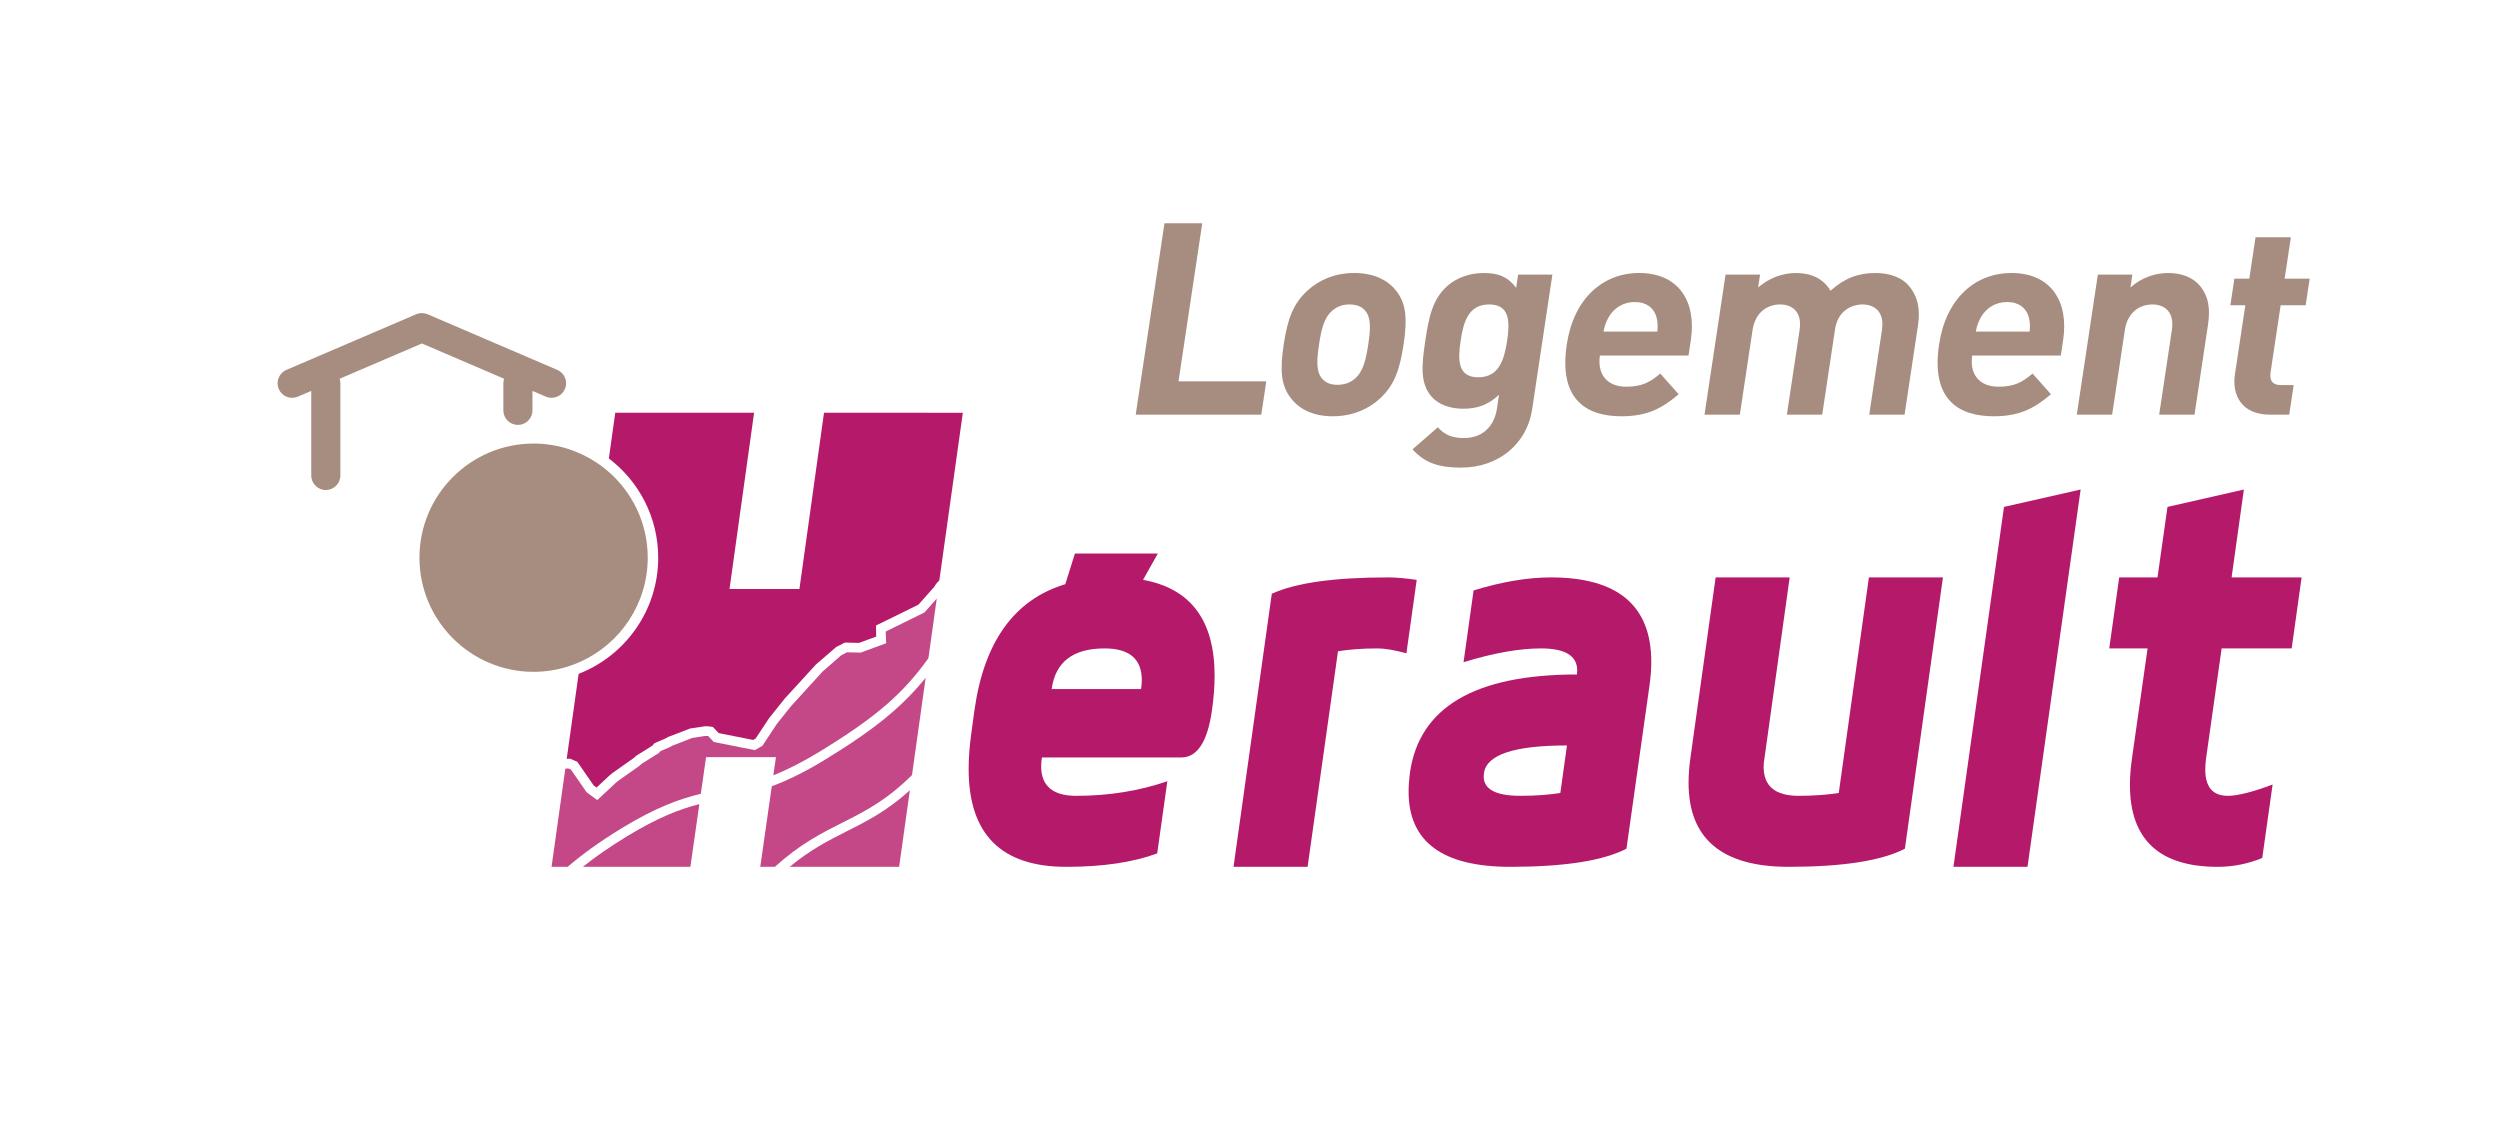 <?xml version="1.0" encoding="UTF-8" standalone="no"?>
<svg
   xmlns:dc="http://purl.org/dc/elements/1.1/"
   xmlns:cc="http://creativecommons.org/ns#"
   xmlns:rdf="http://www.w3.org/1999/02/22-rdf-syntax-ns#"
   xmlns:svg="http://www.w3.org/2000/svg"
   xmlns="http://www.w3.org/2000/svg"
   viewBox="0 0 668.036 303.917"
   height="303.917"
   width="668.036"
   xml:space="preserve"
   id="svg2"
   version="1.1"><defs
     id="defs6"><clipPath
       id="clipPath18"
       clipPathUnits="userSpaceOnUse"><path
         id="path16"
         d="M 0,227.938 H 501.027 V 0 H 0 Z" /></clipPath><clipPath
       id="clipPath26"
       clipPathUnits="userSpaceOnUse"><path
         id="path24"
         d="m 158.3,69.563 h 24.09 V 54.232 H 158.3 Z" /></clipPath><clipPath
       id="clipPath42"
       clipPathUnits="userSpaceOnUse"><path
         id="path40"
         d="m 116.838,66.804 h 23.353 V 54.232 h -23.353 z" /></clipPath><clipPath
       id="clipPath62"
       clipPathUnits="userSpaceOnUse"><path
         id="path60"
         d="m 110.564,108.004 h 77.219 V 54.232 h -77.219 z" /></clipPath><clipPath
       id="clipPath78"
       clipPathUnits="userSpaceOnUse"><path
         id="path76"
         d="m 152.406,92.124 h 33.15 V 54.232 h -33.15 z" /></clipPath></defs><g
     transform="matrix(1.333,0,0,-1.333,0,303.917)"
     id="g10"><g
       id="g12"><g
         clip-path="url(#clipPath18)"
         id="g14"><g
           id="g20"><g
             id="g22" /><g
             id="g34"><g
               style="opacity:0.8"
               id="g32"
               clip-path="url(#clipPath26)"><g
                 id="g30"
                 transform="translate(169.738,61.352)"><path
                   id="path28"
                   style="fill:#b5196a;fill-opacity:1;fill-rule:nonzero;stroke:none"
                   d="m 0,0 c -3.575,-1.799 -7.234,-3.646 -11.438,-7.12 h 21.939 l 2.15,15.331 C 7.997,4.026 3.95,1.985 0,0" /></g></g></g></g><g
           id="g36"><g
             id="g38" /><g
             id="g50"><g
               style="opacity:0.8"
               id="g48"
               clip-path="url(#clipPath42)"><g
                 id="g46"
                 transform="translate(116.838,54.232)"><path
                   id="path44"
                   style="fill:#b5196a;fill-opacity:1;fill-rule:nonzero;stroke:none"
                   d="m 0,0 h 21.556 l 0.327,2.283 1.471,10.289 C 19.462,11.57 15.091,9.924 8.821,6.098 5.174,3.872 2.354,1.878 0,0" /></g></g></g></g><g
           transform="translate(160.25,109.92)"
           id="g52"><path
             id="path54"
             style="fill:#b5196a;fill-opacity:1;fill-rule:nonzero;stroke:none"
             d="m 0,0 v 0 h -14.012 l 4.928,35.333 h -27.83 l -1.285,-9.161 c 6.007,-4.567 9.893,-11.784 9.893,-19.895 0,-10.589 -6.628,-19.656 -15.952,-23.283 l -2.391,-17.043 0.653,0.045 1.468,-0.629 3.284,-4.74 0.576,-0.425 2.624,2.448 0.532,0.439 4.285,3.024 0.473,0.435 3.294,2.061 0.407,0.488 2.162,0.924 0.583,0.326 4.42,1.698 2.932,0.438 0.693,-0.006 0.915,-0.121 1.171,-1.236 6.906,-1.374 0.484,0.275 2.71,4.092 3.156,3.948 6.25,6.826 4.043,3.483 1.736,0.899 2.839,-0.07 3.446,1.264 -0.038,2.224 8.508,4.181 3.162,3.567 0.364,0.586 0.659,0.719 4.713,33.593 H 4.932 L 0.001,0 Z" /></g><g
           id="g56"><g
             id="g58" /><g
             id="g70"><g
               style="opacity:0.8"
               id="g68"
               clip-path="url(#clipPath62)"><g
                 id="g66"
                 transform="translate(164.349,77.346)"><path
                   id="path64"
                   style="fill:#b5196a;fill-opacity:1;fill-rule:nonzero;stroke:none"
                   d="M 0,0 C 11.678,7.13 16.795,11.812 21.757,18.69 L 23.435,30.657 20.963,27.868 13.197,24.053 13.294,21.701 8.17,19.822 5.438,19.892 5.366,19.857 4.278,19.28 0.546,16.031 -5.887,8.963 -8.629,5.514 l -2.89,-4.371 -1.512,-0.871 -8.232,1.637 -1.119,1.188 -0.165,0.02 h -0.435 l -2.604,-0.4 -4.047,-1.578 -0.542,-0.304 -1.781,-0.763 -0.312,-0.37 -3.462,-2.164 -0.408,-0.391 -4.323,-3.048 -0.4,-0.331 -3.764,-3.512 -2.134,1.577 -3.145,4.545 -0.529,0.224 -0.59,-0.038 -2.762,-19.678 h 3.232 c 2.762,2.361 6.168,4.897 10.852,7.756 6.866,4.19 11.662,5.876 15.84,6.887 l 0.777,5.439 0.271,1.899 h 10e-4 14.008 L -8.971,-2.298 -9.322,-4.772 C -6.675,-3.719 -3.663,-2.234 0,0" /></g></g></g></g><g
           id="g72"><g
             id="g74" /><g
             id="g86"><g
               style="opacity:0.8"
               id="g84"
               clip-path="url(#clipPath78)"><g
                 id="g82"
                 transform="translate(165.36,75.688)"><path
                   id="path80"
                   style="fill:#b5196a;fill-opacity:1;fill-rule:nonzero;stroke:none"
                   d="m 0,0 c -4.223,-2.575 -7.655,-4.198 -10.648,-5.307 l -2.307,-16.149 h 2.929 c 5.084,4.597 9.364,6.762 13.531,8.853 4.492,2.262 8.79,4.423 13.956,9.543 l 1.813,12.924 0.922,6.573 C 15.669,10.832 10.275,6.274 0,0" /></g></g></g></g><g
           transform="translate(121.711,133.673)"
           id="g88"><path
             id="path90"
             style="fill:#a68d7f;fill-opacity:1;fill-rule:nonzero;stroke:none"
             d="m 0,0 v 0 c -0.694,0.587 -1.425,1.13 -2.186,1.632 -3.608,2.382 -7.924,3.774 -12.562,3.774 -12.615,0 -22.879,-10.264 -22.879,-22.882 0,-12.615 10.264,-22.878 22.879,-22.878 2.376,0 4.664,0.373 6.819,1.049 0.871,0.275 1.724,0.592 2.547,0.964 H -5.38 C 2.578,-34.754 8.134,-26.754 8.134,-17.476 8.134,-10.475 4.97,-4.201 0,0" /></g><g
           transform="translate(368.599,69.029)"
           id="g92"><path
             id="path94"
             style="fill:#b5196a;fill-opacity:1;fill-rule:nonzero;stroke:none"
             d="m 0,0 c -1.092,-0.172 -2.304,-0.304 -3.619,-0.407 -1.309,-0.104 -2.783,-0.158 -4.42,-0.158 -4.679,0 -7.016,1.929 -7.016,5.79 0,0.548 0.048,1.108 0.156,1.685 l 5.061,36.31 H -24.682 L -29.754,6.91 c -0.234,-1.706 -0.352,-3.322 -0.352,-4.858 0,-11.233 6.685,-16.851 20.061,-16.851 10.863,0 18.632,1.216 23.304,3.636 L 20.886,43.22 H 6.042 Z" /></g><g
           transform="translate(391.589,54.23)"
           id="g96"><path
             id="path98"
             style="fill:#b5196a;fill-opacity:1;fill-rule:nonzero;stroke:none"
             d="M 0,0 H 14.844 L 25.499,75.636 10.134,72.148 Z" /></g><g
           transform="translate(278.201,112.248)"
           id="g100"><path
             id="path102"
             style="fill:#b5196a;fill-opacity:1;fill-rule:nonzero;stroke:none"
             d="m 0,0 c -10.728,0 -18.47,-1.091 -23.255,-3.276 l -7.676,-54.743 h 14.851 l 6.095,43.22 c 1.052,0.166 2.24,0.304 3.556,0.407 1.312,0.104 2.789,0.156 4.426,0.156 1.43,0 3.343,-0.328 5.732,-0.974 L 5.794,-0.497 C 3.615,-0.173 1.682,0 0,0" /></g><g
           transform="translate(310.887,112.248)"
           id="g104"><path
             id="path106"
             style="fill:#b5196a;fill-opacity:1;fill-rule:nonzero;stroke:none"
             d="m 0,0 c -4.672,0 -9.841,-0.881 -15.489,-2.61 l -2.013,-14.388 c 5.994,1.84 11.17,2.762 15.507,2.762 4.848,0 7.274,-1.468 7.274,-4.403 L 5.228,-19.46 c -20.483,0 -31.642,-6.585 -33.486,-19.765 -0.17,-1.301 -0.259,-2.541 -0.259,-3.732 0,-10.041 6.795,-15.062 20.382,-15.062 10.853,0 18.618,1.219 23.29,3.636 l 4.613,32.671 c 0.238,1.706 0.363,3.298 0.363,4.762 C 20.131,-5.652 13.415,0 0,0 m 1.899,-43.22 c -1.094,-0.173 -2.299,-0.303 -3.611,-0.407 -1.312,-0.103 -2.794,-0.155 -4.427,-0.155 -4.882,0 -7.327,1.302 -7.327,3.89 l 0.059,0.667 c 0.511,3.688 6.05,5.536 16.636,5.536 z" /></g><g
           transform="translate(229.135,111.755)"
           id="g108"><path
             id="path110"
             style="fill:#b5196a;fill-opacity:1;fill-rule:nonzero;stroke:none"
             d="m 0,0 2.963,5.275 h -16.619 l -1.93,-6.142 c -10.185,-3.087 -16.267,-11.474 -18.2,-25.22 l -0.666,-4.861 c -0.342,-2.493 -0.508,-4.814 -0.508,-6.965 0,-13.069 6.519,-19.612 19.557,-19.612 7.313,0 13.394,0.901 18.245,2.69 l 2.03,14.471 c -5.666,-1.951 -11.764,-2.928 -18.279,-2.928 -4.675,0 -7.017,1.985 -7.017,5.945 0,0.546 0.049,1.126 0.155,1.741 H 7.638 c 3.246,0 5.307,3.176 6.188,9.519 0.345,2.459 0.521,4.751 0.521,6.861 C 14.347,-8.118 9.551,-1.724 0,0 m -0.4,-21.885 h -17.92 c 0.752,5.428 4.285,8.142 10.596,8.142 4.987,0 7.476,-2.116 7.476,-6.346 0,-0.553 -0.049,-1.15 -0.152,-1.796" /></g><g
           transform="translate(447.347,112.248)"
           id="g112"><path
             id="path114"
             style="fill:#b5196a;fill-opacity:1;fill-rule:nonzero;stroke:none"
             d="M 0,0 2.462,17.616 -12.852,14.129 -14.851,0 h -7.679 l -1.995,-14.236 h 7.685 l -3.132,-22.075 c -0.269,-1.871 -0.407,-3.628 -0.407,-5.268 0,-10.96 5.87,-16.44 17.609,-16.44 3.071,0 6.04,0.601 8.916,1.768 l 2.065,14.637 -0.018,0.087 c -3.991,-1.502 -6.981,-2.255 -8.96,-2.255 -3.004,0 -4.509,1.757 -4.509,5.275 0,0.681 0.051,1.412 0.156,2.196 l 3.124,22.075 h 14.04 L 14.036,0 Z" /></g><g
           transform="translate(227.664,144.873)"
           id="g116"><path
             id="path118"
             style="fill:#a68d7f;fill-opacity:1;fill-rule:nonzero;stroke:none"
             d="M 0,0 5.766,38.364 H 13.34 L 8.579,6.682 H 26.178 L 25.173,0 Z" /></g><g
           transform="translate(273.665,165.726)"
           id="g120"><path
             id="path122"
             style="fill:#a68d7f;fill-opacity:1;fill-rule:nonzero;stroke:none"
             d="m 0,0 c -0.695,0.808 -1.721,1.24 -3.139,1.24 -1.417,0 -2.515,-0.432 -3.455,-1.24 -1.688,-1.454 -2.218,-3.88 -2.654,-6.789 -0.439,-2.91 -0.646,-5.389 0.605,-6.843 0.697,-0.808 1.666,-1.241 3.083,-1.241 1.418,0 2.572,0.433 3.511,1.241 1.691,1.454 2.224,3.933 2.662,6.843 C 1.051,-3.88 1.253,-1.454 0,0 m 2.839,-17.728 c -2.019,-1.832 -5.151,-3.449 -9.346,-3.449 -4.194,0 -6.786,1.617 -8.253,3.449 -2.165,2.641 -2.341,5.819 -1.571,10.939 0.761,5.065 1.892,8.244 4.851,10.884 2.017,1.832 5.095,3.449 9.289,3.449 4.195,0 6.841,-1.617 8.309,-3.449 2.164,-2.64 2.341,-5.819 1.579,-10.884 -0.769,-5.12 -1.902,-8.298 -4.858,-10.939" /></g><g
           transform="translate(298.525,166.966)"
           id="g124"><path
             id="path126"
             style="fill:#a68d7f;fill-opacity:1;fill-rule:nonzero;stroke:none"
             d="m 0,0 c -4.195,0 -5.166,-3.557 -5.725,-7.275 -0.559,-3.717 -0.664,-7.328 3.532,-7.328 4.194,0 5.227,3.611 5.787,7.328 C 4.152,-3.557 4.195,0 0,0 m -5.623,-32.708 c -4.359,0 -7.227,0.863 -9.748,3.665 l 5.078,4.419 c 1.354,-1.51 2.836,-2.156 5.233,-2.156 4.25,0 6.168,2.964 6.598,5.819 l 0.429,2.856 c -2.162,-2.047 -4.401,-2.801 -7.178,-2.801 -2.779,0 -5.039,0.915 -6.385,2.477 -2.273,2.64 -1.947,6.251 -1.212,11.154 0.738,4.904 1.49,8.46 4.556,11.1 1.815,1.563 4.404,2.479 7.183,2.479 2.997,0 4.839,-0.808 6.476,-2.964 l 0.396,2.64 h 6.865 L 8.603,-21.069 C 7.592,-27.803 2.005,-32.708 -5.623,-32.708" /></g><g
           transform="translate(332.028,164.541)"
           id="g128"><path
             id="path130"
             style="fill:#a68d7f;fill-opacity:1;fill-rule:nonzero;stroke:none"
             d="M 0,0 C -0.511,1.67 -1.906,2.909 -4.303,2.909 -6.7,2.909 -8.467,1.67 -9.481,0 -10.07,-1.024 -10.348,-1.778 -10.589,-3.019 H 0.2 C 0.332,-1.778 0.281,-1.024 0,0 m -11.309,-7.814 c -0.544,-3.61 1.295,-6.25 5.272,-6.25 3.107,0 4.763,0.862 6.826,2.64 l 3.682,-4.148 c -3.317,-2.857 -6.331,-4.42 -11.451,-4.42 -6.705,0 -12.68,3.018 -10.971,14.388 1.376,9.159 7.167,14.333 14.521,14.333 7.902,0 11.511,-5.713 10.354,-13.417 l -0.47,-3.126 z" /></g><g
           transform="translate(374.709,144.873)"
           id="g132"><path
             id="path134"
             style="fill:#a68d7f;fill-opacity:1;fill-rule:nonzero;stroke:none"
             d="m 0,0 2.551,16.973 c 0.574,3.826 -1.684,5.119 -3.917,5.119 -2.18,0 -4.936,-1.293 -5.487,-4.958 L -9.427,0 h -7.083 l 2.551,16.973 c 0.575,3.826 -1.683,5.119 -3.918,5.119 -2.234,0 -4.934,-1.293 -5.509,-5.119 L -25.937,0 h -7.084 l 4.219,28.073 h 6.92 l -0.389,-2.587 c 2.136,1.887 4.907,2.91 7.522,2.91 3.159,0 5.552,-1.131 6.985,-3.556 2.77,2.479 5.492,3.556 9.034,3.556 2.834,0 5.256,-0.916 6.601,-2.479 1.95,-2.262 2.371,-4.903 1.909,-7.975 L 7.084,0 Z" /></g><g
           transform="translate(406.658,164.541)"
           id="g136"><path
             id="path138"
             style="fill:#a68d7f;fill-opacity:1;fill-rule:nonzero;stroke:none"
             d="M 0,0 C -0.511,1.67 -1.906,2.909 -4.304,2.909 -6.7,2.909 -8.467,1.67 -9.481,0 -10.07,-1.024 -10.348,-1.778 -10.589,-3.019 H 0.2 C 0.332,-1.778 0.281,-1.024 0,0 m -11.309,-7.814 c -0.544,-3.61 1.295,-6.25 5.272,-6.25 3.107,0 4.763,0.862 6.826,2.64 l 3.682,-4.148 c -3.317,-2.857 -6.331,-4.42 -11.453,-4.42 -6.703,0 -12.678,3.018 -10.969,14.388 1.376,9.159 7.167,14.333 14.521,14.333 7.902,0 11.511,-5.713 10.354,-13.417 l -0.47,-3.126 z" /></g><g
           transform="translate(432.829,144.873)"
           id="g140"><path
             id="path142"
             style="fill:#a68d7f;fill-opacity:1;fill-rule:nonzero;stroke:none"
             d="m 0,0 2.551,16.973 c 0.575,3.826 -1.684,5.119 -3.918,5.119 -2.235,0 -4.934,-1.293 -5.509,-5.119 L -9.427,0 h -7.084 l 4.219,28.073 h 6.92 l -0.389,-2.587 c 2.144,1.941 4.907,2.91 7.522,2.91 2.832,0 4.983,-0.916 6.329,-2.479 1.947,-2.262 2.151,-4.903 1.689,-7.975 L 7.083,0 Z" /></g><g
           transform="translate(455.031,144.873)"
           id="g144"><path
             id="path146"
             style="fill:#a68d7f;fill-opacity:1;fill-rule:nonzero;stroke:none"
             d="m 0,0 c -5.775,0 -7.62,4.042 -7.021,8.029 l 2.089,13.901 h -2.997 l 0.802,5.335 h 2.997 l 1.247,8.298 H 4.199 L 2.953,27.265 H 7.967 L 7.165,21.93 H 2.151 L 0.127,8.459 C -0.116,6.843 0.509,5.928 2.198,5.928 H 4.76 L 3.869,0 Z" /></g><g
           transform="translate(66.941,130.268)"
           id="g148"><path
             id="path150"
             style="fill:#b5196a;fill-opacity:1;fill-rule:nonzero;stroke:none"
             d="M 0,0 C -0.311,-0.21 -0.663,-0.361 -1.043,-0.439 -0.663,-0.361 -0.311,-0.21 0,0" /></g><g
           transform="translate(62.395,135.488)"
           id="g152"><path
             id="path154"
             style="fill:#b5196a;fill-opacity:1;fill-rule:nonzero;stroke:none"
             d="M 0,0 V 0 -1.882 Z" /></g><g
           transform="translate(85.723,164.997)"
           id="g156"><path
             id="path158"
             style="fill:#a68d7f;fill-opacity:1;fill-rule:nonzero;stroke:none"
             d="m 0,0 c -0.275,0.118 -0.565,0.177 -0.857,0.207 -0.098,0.009 -0.195,0.029 -0.292,0.029 -0.197,0 -0.392,-0.02 -0.584,-0.059 C -1.926,0.138 -2.115,0.079 -2.299,0 l -26.012,-11.153 c -0.74,-0.318 -1.281,-0.905 -1.558,-1.598 -0.139,-0.347 -0.211,-0.72 -0.209,-1.099 0.002,-0.379 0.078,-0.763 0.236,-1.133 0.072,-0.167 0.161,-0.321 0.258,-0.466 0.029,-0.044 0.061,-0.084 0.092,-0.125 0.076,-0.103 0.159,-0.2 0.248,-0.291 0.035,-0.036 0.068,-0.073 0.103,-0.106 0.125,-0.115 0.256,-0.222 0.397,-0.313 0.007,-0.004 0.014,-0.007 0.02,-0.011 0.136,-0.086 0.28,-0.158 0.427,-0.221 0.047,-0.019 0.094,-0.035 0.141,-0.052 0.117,-0.043 0.236,-0.078 0.358,-0.105 0.048,-0.011 0.095,-0.023 0.143,-0.032 0.165,-0.028 0.333,-0.046 0.502,-0.046 0.127,0 0.255,0.021 0.382,0.038 0.064,0.009 0.128,0.007 0.192,0.021 0.19,0.039 0.381,0.097 0.567,0.177 l 2.684,1.15 v -14.145 -1.882 -0.92 c 0,-1.409 1,-2.584 2.328,-2.857 0.19,-0.039 0.387,-0.06 0.588,-0.06 0.201,0 0.398,0.021 0.588,0.06 0.38,0.078 0.732,0.23 1.043,0.44 0.465,0.314 0.835,0.759 1.056,1.283 0.148,0.348 0.23,0.732 0.23,1.134 v 18.478 c 0,0.079 -0.013,0.155 -0.019,0.233 -0.018,0.233 -0.055,0.461 -0.126,0.676 l 16.49,7.07 16.476,-7.068 c -0.094,-0.287 -0.144,-0.593 -0.144,-0.911 v -5.427 c 0,-1.208 0.734,-2.244 1.781,-2.687 0.349,-0.148 0.732,-0.229 1.135,-0.229 0.604,0 1.166,0.183 1.631,0.498 0.775,0.524 1.286,1.411 1.286,2.418 v 3.897 l 2.681,-1.151 c 0.187,-0.08 0.376,-0.138 0.568,-0.177 0.062,-0.014 0.127,-0.012 0.19,-0.02 0.128,-0.018 0.255,-0.039 0.383,-0.039 0.17,0 0.337,0.018 0.503,0.046 0.048,0.009 0.095,0.021 0.142,0.032 0.122,0.027 0.241,0.062 0.358,0.105 0.047,0.017 0.096,0.033 0.141,0.053 0.148,0.062 0.29,0.133 0.425,0.219 0.008,0.004 0.016,0.007 0.023,0.012 0.141,0.091 0.272,0.198 0.396,0.313 0.036,0.033 0.07,0.07 0.105,0.105 0.088,0.091 0.172,0.188 0.248,0.291 0.031,0.042 0.062,0.082 0.092,0.125 0.096,0.146 0.185,0.299 0.257,0.466 0.555,1.296 0.101,2.77 -1.013,3.545 -0.16,0.11 -0.332,0.206 -0.518,0.286 z" /></g></g></g></g></svg>